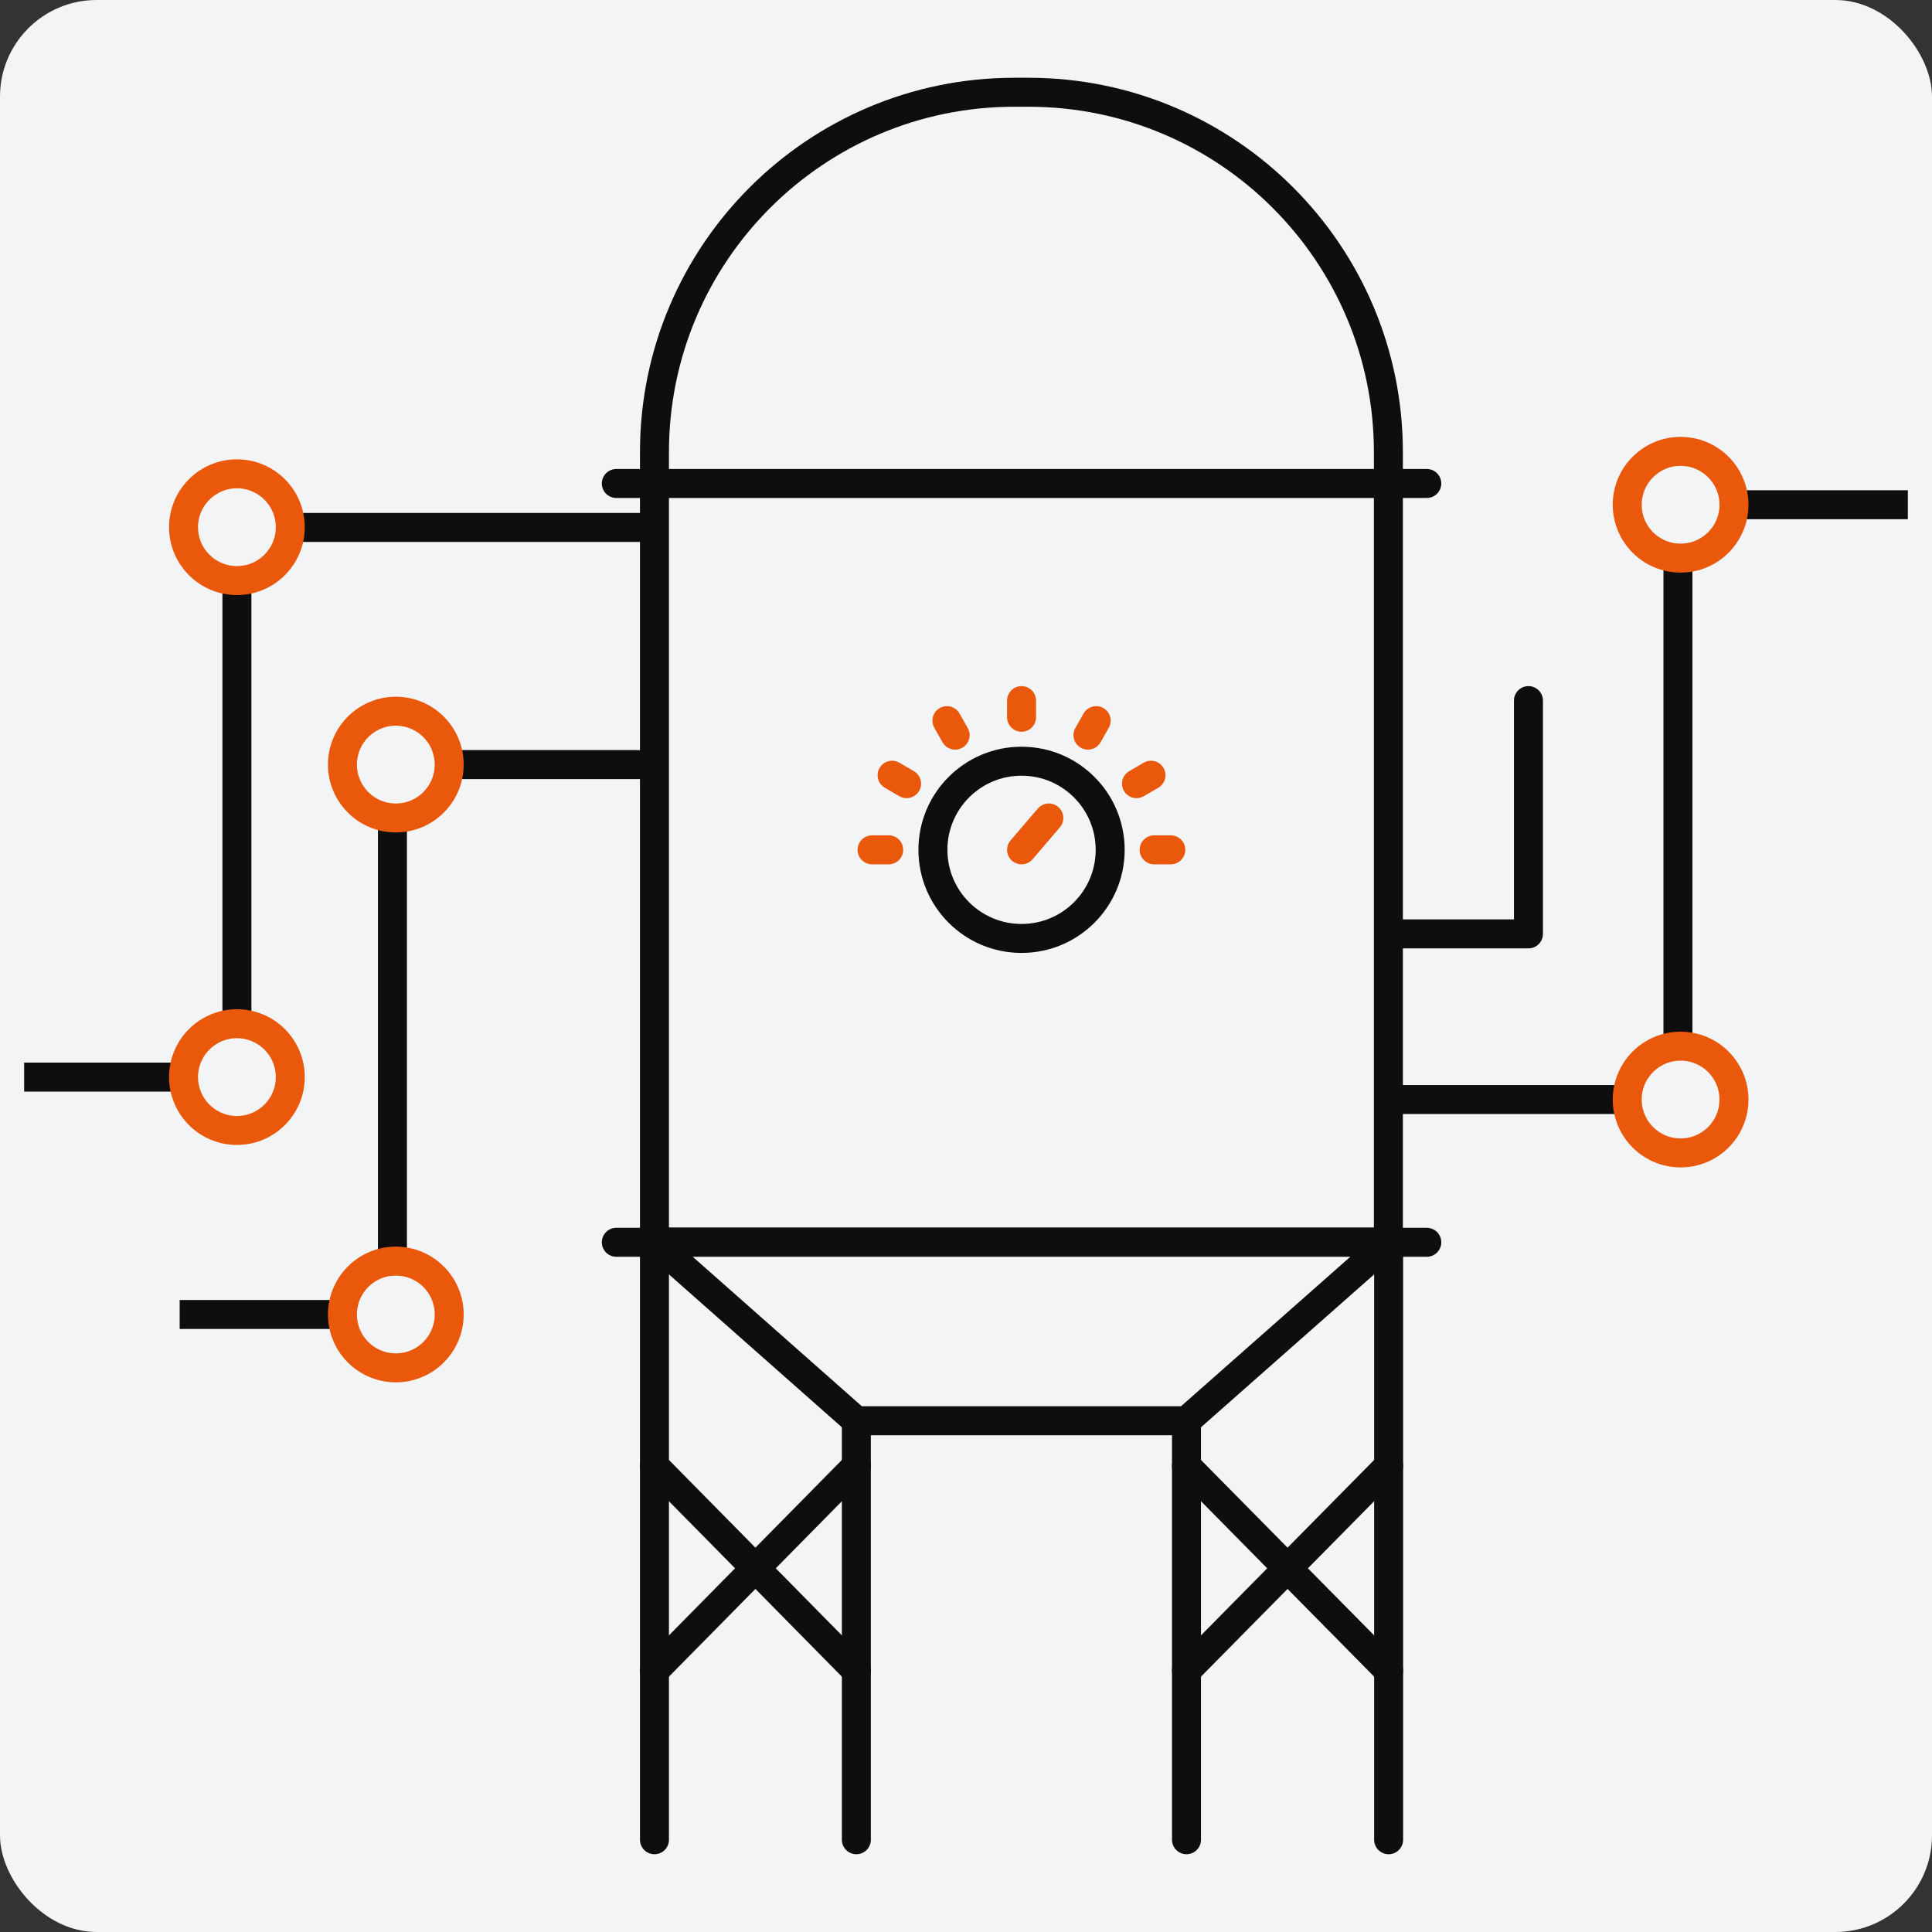 <?xml version="1.0" encoding="utf-8"?>
<svg xmlns="http://www.w3.org/2000/svg" fill="none" height="80" viewBox="0 0 80 80" width="80">
<rect x="0" y="0" width="80" height="80" fill="#333333" stroke="none"/>
<rect fill="#F3F4F6" height="80" rx="4" width="80"/>
<path d="M42.01 3.82H42.59C50.82 3.82 57.49 10.5 57.49 18.72V51.43H27.1V18.72C27.1 10.49 33.78 3.82 42 3.82H42.01Z" stroke="#0E0E0E" stroke-linecap="round" stroke-linejoin="round" stroke-width="1.2"/>
<path d="M27.1 51.44L35.46 58.83H49.13L57.5 51.44" stroke="#0E0E0E" stroke-linecap="round" stroke-linejoin="round" stroke-width="1.2"/>
<path d="M59.08 51.44H25.52" stroke="#0E0E0E" stroke-linecap="round" stroke-linejoin="round" stroke-width="1.2"/>
<path d="M7.61 44.6H1" stroke="#0E0E0E" stroke-linejoin="round" stroke-width="1.2"/>
<path d="M27.1 21.84H12.02" stroke="#0E0E0E" stroke-linejoin="round" stroke-width="1.2"/>
<path d="M9.81 42.39V24.04" stroke="#0E0E0E" stroke-linejoin="round" stroke-width="1.2"/>
<path d="M14.18 54.43H7.44" stroke="#0E0E0E" stroke-linejoin="round" stroke-width="1.2"/>
<path d="M27.1 31.66H18.61" stroke="#0E0E0E" stroke-linejoin="round" stroke-width="1.2"/>
<path d="M16.25 52.23V33.87" stroke="#0E0E0E" stroke-linejoin="round" stroke-width="1.2"/>
<path d="M69.48 43.33V23.11" stroke="#0E0E0E" stroke-linejoin="round" stroke-width="1.2"/>
<path d="M79 20.9H71.79" stroke="#0E0E0E" stroke-linejoin="round" stroke-width="1.2"/>
<path d="M67.38 45.53H57.5" stroke="#0E0E0E" stroke-linejoin="round" stroke-width="1.2"/>
<path d="M57.5 38.67H63.29V29.01" stroke="#0E0E0E" stroke-linecap="round" stroke-linejoin="round" stroke-width="1.2"/>
<path d="M27.1 76.18V51.44" stroke="#0E0E0E" stroke-linecap="round" stroke-linejoin="round" stroke-width="1.2"/>
<path d="M35.46 58.83V76.18" stroke="#0E0E0E" stroke-linecap="round" stroke-linejoin="round" stroke-width="1.2"/>
<path d="M27.1 60.7L35.46 69.18" stroke="#0E0E0E" stroke-linecap="round" stroke-linejoin="round" stroke-width="1.2"/>
<path d="M35.46 60.7L27.1 69.18" stroke="#0E0E0E" stroke-linecap="round" stroke-linejoin="round" stroke-width="1.2"/>
<path d="M57.5 76.18V51.44" stroke="#0E0E0E" stroke-linecap="round" stroke-linejoin="round" stroke-width="1.2"/>
<path d="M49.13 58.83V76.18" stroke="#0E0E0E" stroke-linecap="round" stroke-linejoin="round" stroke-width="1.2"/>
<path d="M57.5 60.7L49.13 69.18" stroke="#0E0E0E" stroke-linecap="round" stroke-linejoin="round" stroke-width="1.2"/>
<path d="M49.13 60.7L57.5 69.18" stroke="#0E0E0E" stroke-linecap="round" stroke-linejoin="round" stroke-width="1.2"/>
<path d="M59.08 20.02H25.52" stroke="#0E0E0E" stroke-linecap="round" stroke-linejoin="round" stroke-width="1.2"/>
<path d="M9.81 24.04C11.031 24.04 12.02 23.051 12.02 21.83C12.02 20.61 11.031 19.62 9.81 19.62C8.59 19.62 7.6 20.61 7.6 21.83C7.6 23.051 8.59 24.04 9.81 24.04Z" stroke="#EA580C" stroke-linejoin="round" stroke-width="1.2"/>
<path d="M16.39 33.87C17.61 33.87 18.6 32.881 18.6 31.66C18.6 30.44 17.61 29.45 16.39 29.45C15.169 29.45 14.18 30.44 14.18 31.66C14.18 32.881 15.169 33.87 16.39 33.87Z" stroke="#EA580C" stroke-linejoin="round" stroke-width="1.2"/>
<path d="M16.39 56.64C17.61 56.64 18.6 55.65 18.6 54.43C18.6 53.209 17.61 52.22 16.39 52.22C15.169 52.22 14.18 53.209 14.18 54.43C14.18 55.65 15.169 56.64 16.39 56.64Z" stroke="#EA580C" stroke-linejoin="round" stroke-width="1.2"/>
<path d="M9.81 46.81C11.031 46.81 12.02 45.82 12.02 44.6C12.02 43.379 11.031 42.39 9.81 42.39C8.59 42.39 7.6 43.379 7.6 44.6C7.6 45.82 8.59 46.81 9.81 46.81Z" stroke="#EA580C" stroke-linejoin="round" stroke-width="1.2"/>
<path d="M69.59 47.74C70.81 47.74 71.8 46.751 71.8 45.53C71.8 44.31 70.81 43.32 69.59 43.32C68.369 43.32 67.38 44.31 67.38 45.53C67.38 46.751 68.369 47.74 69.59 47.74Z" stroke="#EA580C" stroke-linejoin="round" stroke-width="1.2"/>
<path d="M69.59 23.11C70.81 23.11 71.8 22.121 71.8 20.9C71.8 19.68 70.81 18.69 69.59 18.69C68.369 18.69 67.38 19.68 67.38 20.9C67.38 22.121 68.369 23.11 69.59 23.11Z" stroke="#EA580C" stroke-linejoin="round" stroke-width="1.2"/>
<path d="M42.3 38.859C44.327 38.859 45.97 37.216 45.97 35.19C45.97 33.163 44.327 31.52 42.3 31.52C40.273 31.52 38.63 33.163 38.63 35.19C38.63 37.216 40.273 38.859 42.3 38.859Z" stroke="#0E0E0E" stroke-linecap="round" stroke-linejoin="round" stroke-width="1.2"/>
<path d="M42.3 35.19L43.43 33.87" stroke="#EA580C" stroke-linecap="round" stroke-linejoin="round" stroke-width="1.2"/>
<path d="M42.3 29.01V29.7" stroke="#EA580C" stroke-linecap="round" stroke-linejoin="round" stroke-width="1.2"/>
<path d="M39.21 29.84L39.55 30.44" stroke="#EA580C" stroke-linecap="round" stroke-linejoin="round" stroke-width="1.2"/>
<path d="M36.94 32.1L37.54 32.45" stroke="#EA580C" stroke-linecap="round" stroke-linejoin="round" stroke-width="1.2"/>
<path d="M36.11 35.19H36.8" stroke="#EA580C" stroke-linecap="round" stroke-linejoin="round" stroke-width="1.2"/>
<path d="M45.39 29.84L45.05 30.44" stroke="#EA580C" stroke-linecap="round" stroke-linejoin="round" stroke-width="1.2"/>
<path d="M47.66 32.1L47.06 32.45" stroke="#EA580C" stroke-linecap="round" stroke-linejoin="round" stroke-width="1.2"/>
<path d="M48.48 35.19H47.79" stroke="#EA580C" stroke-linecap="round" stroke-linejoin="round" stroke-width="1.2"/>
</svg>